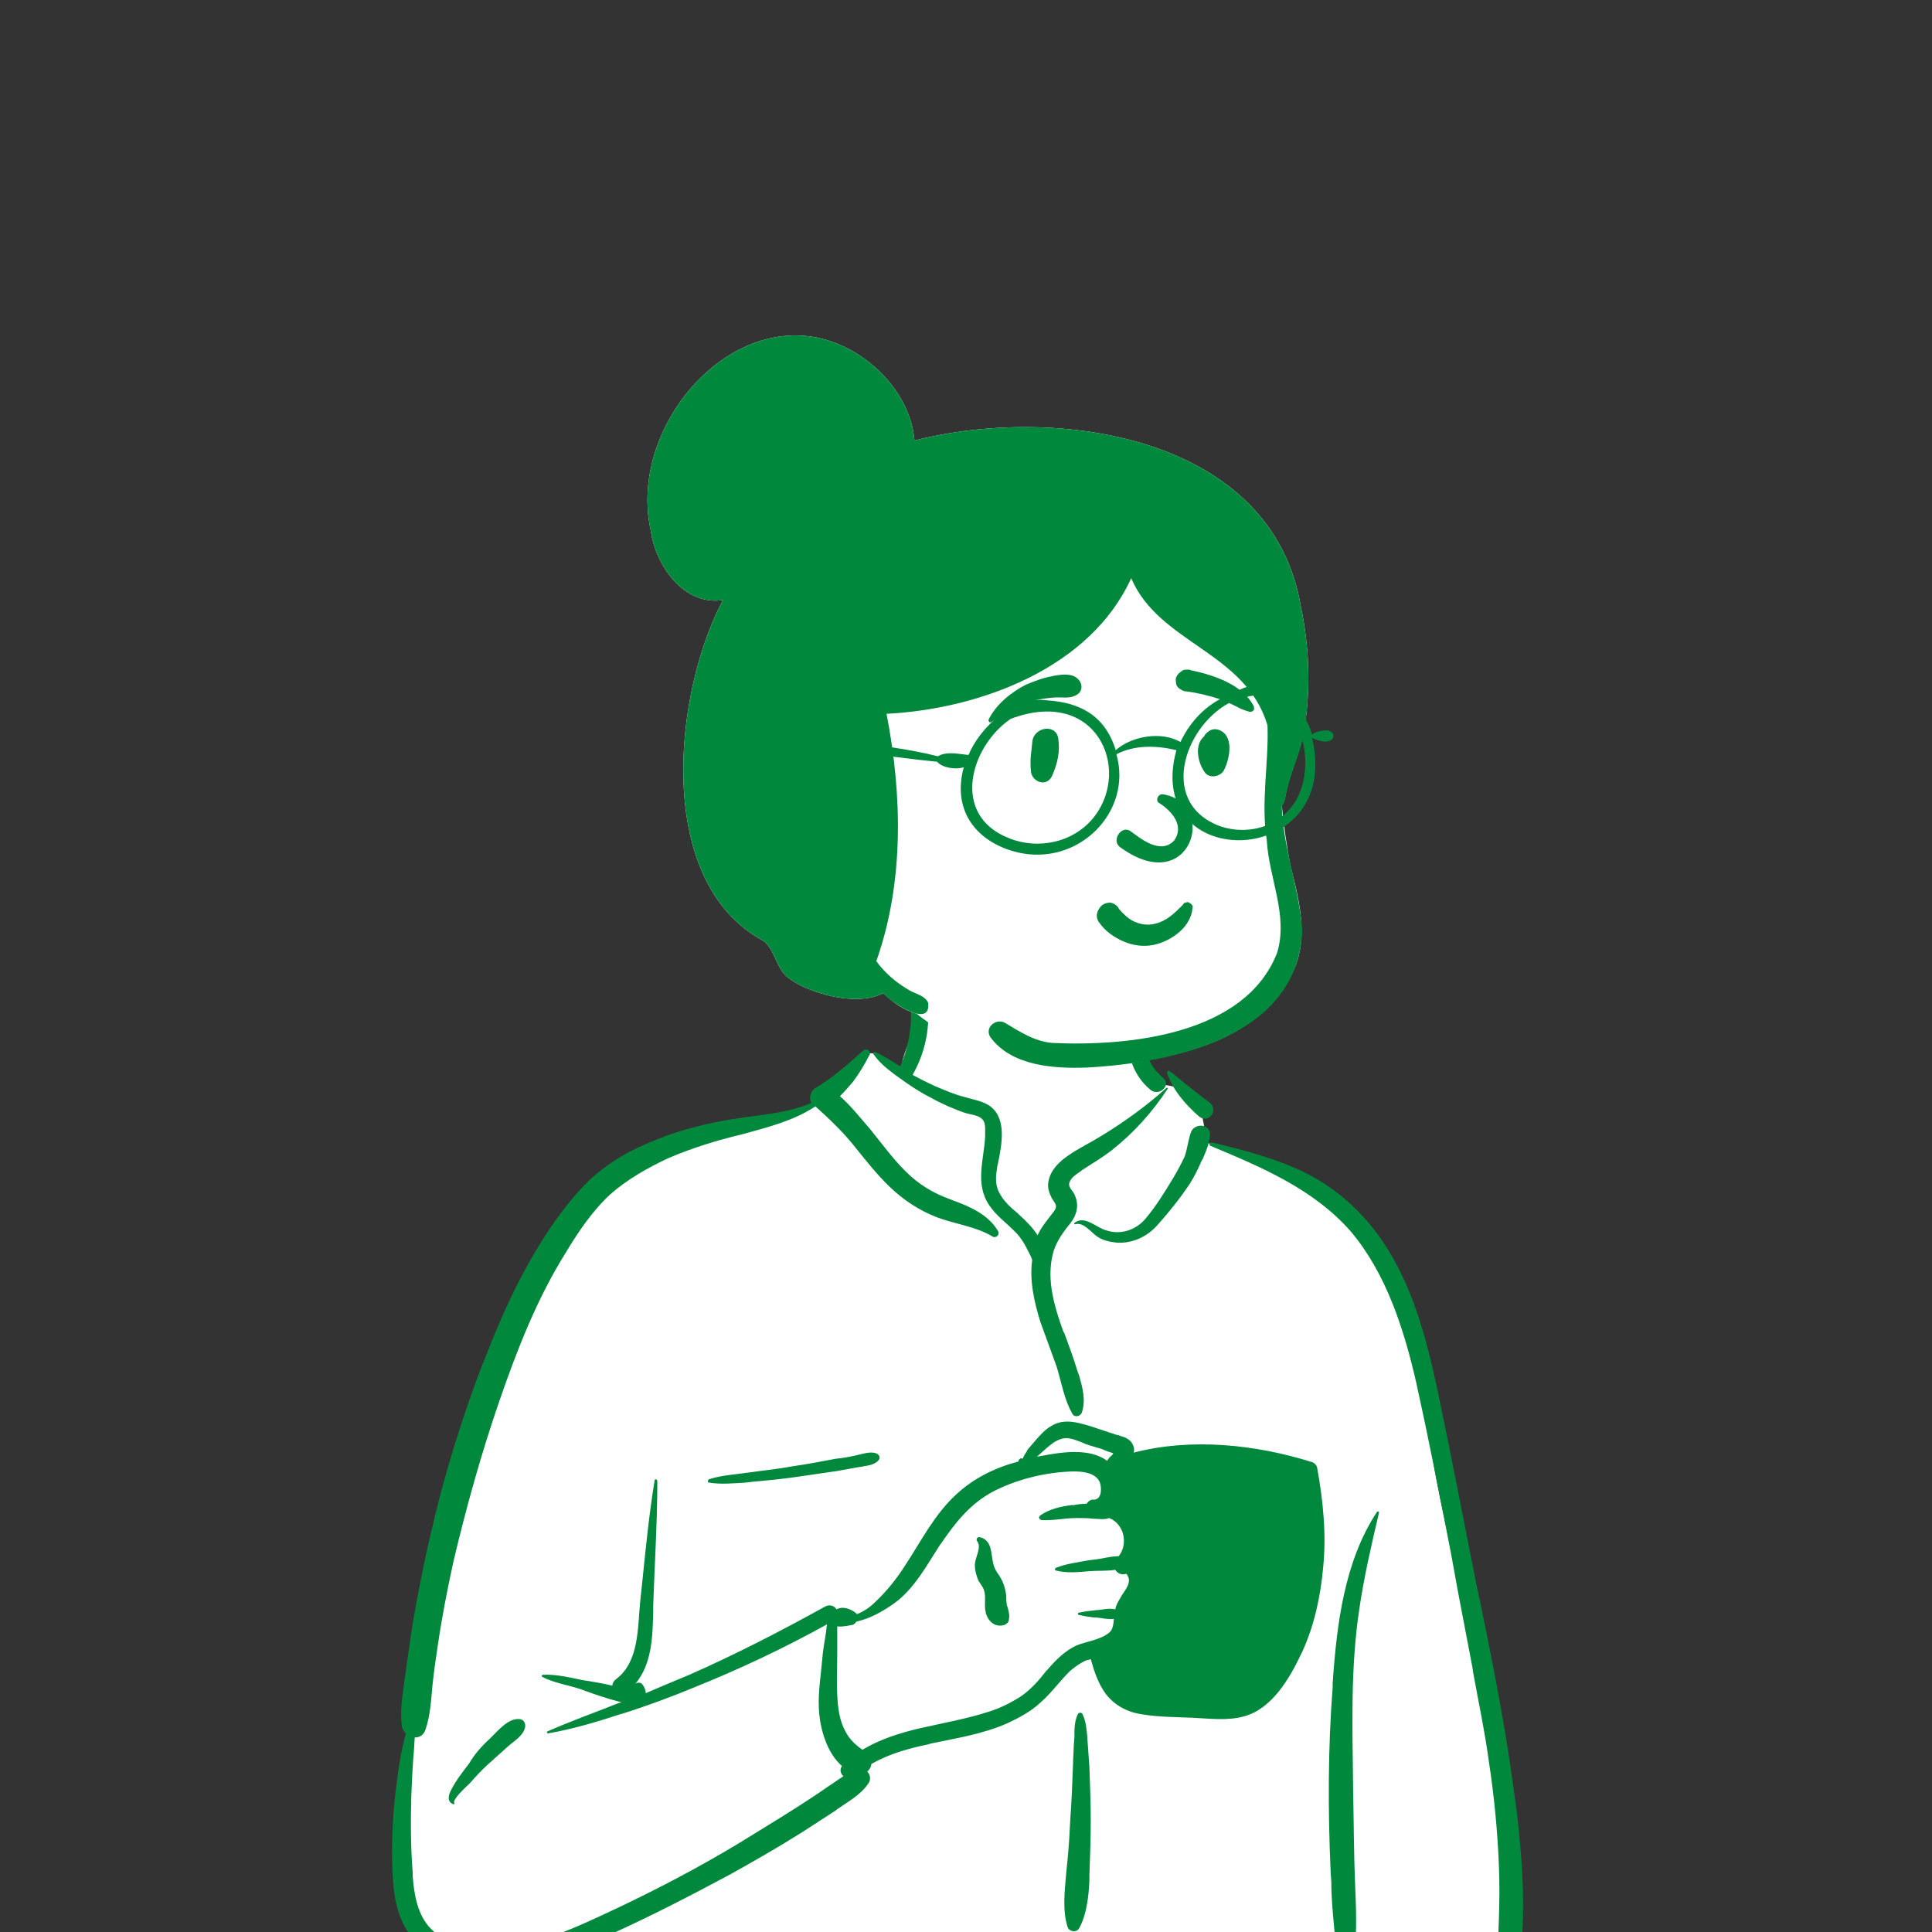 <?xml version="1.0" encoding="utf-8"?>
<!-- Generator: Adobe Illustrator 26.5.0, SVG Export Plug-In . SVG Version: 6.00 Build 0)  -->
<svg version="1.1" id="レイヤー_1" xmlns="http://www.w3.org/2000/svg" xmlns:xlink="http://www.w3.org/1999/xlink" x="0px"
	 y="0px" viewBox="0 0 283.5 283.5" style="enable-background:new 0 0 283.5 283.5;" xml:space="preserve">
<rect x="0" y="0" width="283.5" height="283.5" fill="#333333" stroke="none"/>
<style type="text/css">
	.st0{fill-rule:evenodd;clip-rule:evenodd;fill:#FFFFFF;}
	.st1{fill-rule:evenodd;clip-rule:evenodd;fill:#00893d;}
</style>
<g id="Introduction">
	<g id="variations" transform="translate(-3486, -1082)">
		<g id="images" transform="translate(126, 110)">
			<g id="a-person_x2F_bust" transform="translate(3360, 972)">
				<g id="body_x2F_Coffee" transform="translate(31.056, 135.053)">
					<path id="_xD83C__xDFA8_-Background" class="st0" d="M105,10.6c5.2-4,18.3-5.8,23.9-1.9c5.5,3.8,6.1,10.1,8.7,15.8
						c2.4-1.1,6.4,0.5,7.1,2.7c0.9,1.1,0.9,4,1.5,5.5c26.1,4.2,30,24.5,33.2,47.6c4.2,23.4,13.6,46.8,9.5,70.9
						c0.5,0.8,1,1.5,1.3,2.4c0.9,1.6-0.3,3.8-2.1,3.7c-2.4-0.2-4.8-0.5-7.3-0.6c-6.8-0.2-13.6-0.2-20.3-0.1l-0.9,0
						C125.3,157,91.2,157.8,57,158c-1.2,0-1.8-1.1-1.7-2.2c0.3-2.2,0.6-4.4,1-6.6c-8.1,2.1-16.7,2.7-24.7,0.2
						c-0.6-0.6,1.3-0.3,1.6-0.4c-7.4-5.1-5.2-15.7-4.5-23.4c4.1-26.3,5.5-55.5,21.3-78c6.8-9.2,16.8-16.4,28.3-18.1l0.3,0
						c3.4-0.4,7.1-0.6,10-2.4c3.3-2.6,4.7-7.5,8.2-7.6c1.1,0,2.7,1.4,4.4,2.4c0.1-2.2,1.3-4,1.6-5.7l0-0.1
						C103.1,14.2,102.7,12.4,105,10.6z M161.1,80.9c-7.3-5.1-26.3-2.5-26.7-2.2c-1,0.6-1.4,0.7-1.9,1.5c-0.5,0.1-1,0.1-1.5,0.2
						c-1,0.3-0.3,1.6,0.9,1.1c-0.7,3.1,1.4,5.2,2.2,8.3c0.3,1,0,2.7,0,3.8c0.1,1.3,1.5,2.8,1.3,4.1c-0.8,4.6-5.4,9-3.5,13.4
						c1.3,2.5,5.1,3.8,7.6,4.6c5.3,2,14.4-0.1,17.5-4.6c1.6-2.4,3.5-8.5,4.5-10.4l0.2-3C162.2,90.1,162.7,82,161.1,80.9z"/>
					<path id="_xD83D__xDD8D_-Ink" class="st1" d="M95.6,19.1c0.5-0.4,1.3,0.1,0.9,0.7c-0.7,1.4-1.5,2.7-2.4,3.9
						c-0.6,0.7-1.2,1.4-1.9,2.1c1.6,1.4,3,3.2,4.4,4.8c1.7,2.1,3.3,4.3,5.2,6.2c1.9,1.9,4,3.2,6.5,4.1l0.5,0.2
						c2.5,0.9,5.2,2.1,6.6,4.5c0.3,0.5-0.3,1.1-0.8,0.8c-2.5-1.5-5.4-1.8-8.1-2.8c-2.6-1-4.9-2.5-6.9-4.4c-2-1.9-3.7-4.1-5.4-6.2
						c-1.7-2.1-3.6-3.9-5.6-5.7c-3.2,2.1-6.8,3-10.4,4l-0.4,0.1c-3.7,0.9-7.3,2-10.8,3.5c-3,1.4-6,3.1-8.5,5.3
						c-2.6,2.4-4.7,5.5-6.5,8.5c-4.2,6.7-7.1,14.1-9.7,21.6c-2.7,7.8-4.9,15.7-6.8,23.7c-0.9,4.1-1.7,8.2-2.3,12.3
						c-0.3,2-0.6,4-0.8,6c-0.2,2.1-0.3,4.3-1,6.4c-0.3,0.9-0.9,1.2-1.6,1.2l-0.1,1.7c-0.2,2.2-0.3,4.5-0.4,6.8
						c-0.1,3.8-0.1,7.5,0.2,11.3l0,0.5c0.2,2.7,0.7,5.8,2.7,7.8c2.1,2.1,5.4,2.7,8.3,2.8c6.7,0.1,13.1-3.1,19.1-5.9
						c6.1-2.9,12-6,17.8-9.5c2.9-1.8,5.9-3.6,8.7-5.4c1.4-0.9,2.8-1.8,4.2-2.8c0.8-0.5,1.6-1.1,2.4-1.6c-0.4-0.4-0.6-1-0.2-1.5
						c-2.3-2-3.3-5.7-3.4-8.6c-0.1-2.4,0.3-4.7,0.5-7.1c0.1-1.2,0.3-2.4,0.5-3.6c0.1-0.5,0.1-1,0.2-1.5c-6.3,3.5-12.9,6.6-19.6,9.3
						c-3.4,1.4-6.9,2.7-10.4,3.8l-0.7,0.2c-3.3,1.1-6.8,2.1-10.2,2.7c-0.2,0-0.3-0.2-0.1-0.3c3.4-1.5,6.8-2.7,10.3-4.1l0.6-0.2l0,0
						c-0.1,0-0.1,0-0.2,0c-2-0.5-4-1.2-5.9-1.9c-1.8-0.6-3.9-0.9-5.6-1.8c-0.1-0.1-0.1-0.2,0.1-0.3c1.9-0.1,4,0.4,5.9,0.8l0.7,0.1
						c1.2,0.2,2.4,0.4,3.6,0.7c0-0.4,0.3-0.8,0.6-1c3.4-2.6,3.1-7.7,3.5-11.5l0.3-2.8c0.5-4.9,1-9.9,1.8-14.8c0-0.3,0.4-0.2,0.4,0.1
						c0,6.1-0.4,12.1-0.6,18.2l0,1c-0.1,3.7-0.2,7.6-2.6,10.5c0.3-0.2,0.8-0.2,1,0.1c0.3,0.4,0.5,0.8,0.5,1.3
						c2.1-0.9,4.2-1.8,6.4-2.7c6.8-3,13.4-6.4,19.9-10c0.7-0.4,1.4-0.1,1.7,0.4l0,0c0,0,0,0,0,0l0,0c0,0,0,0,0,0
						c0.9-0.5,2.1-0.1,2.9,0.6c0,0,0,0,0.1,0.1c1-0.4,1.9-1,2.7-1.8c1.7-1.6,3.2-3.5,4.4-5.4c2.3-3.5,4.3-7.5,7.5-10.4
						c2.6-2.4,5.7-3.9,9.1-4.8c0-0.1,0-0.2,0.1-0.3c0.2-0.2,0.3-0.2,0.5-0.1c0,0,0,0,0,0l0.3-0.6c0.2-0.3,0.4-0.6,0.4-0.7
						c0.4-0.5,0.8-0.9,1.2-1.4c0.7-0.8,1.4-1.6,2.3-2.1c1.9-1.2,4-0.5,6,0.1c1.2,0.4,2.4,0.8,3.6,1.2l0.1,0c0.9,0.3,1.9,0.5,2.3,1.5
						c0.2,0.4,0.2,0.8,0.1,1.1c8.5-2.2,17.9-1.2,26.2,1.4c0.3,0.1,0.6,0.4,0.7,0.7c0.9,4.9,1.4,9.9,0.9,14.8
						c-0.4,4.3-1.3,8.5-3.1,12.4l-0.1,0.2c-1.7,3.6-4.3,8.1-8.4,9.2c-2.5,0.7-5.2,0.3-7.7,0.2c-2.4-0.1-4.9-0.1-7.3-0.5
						c-2.1-0.3-4-1.3-5.3-3c-1.1-1.5-1.7-3.3-2.2-5.1c-0.2,0.1-0.4,0.1-0.7,0.2c-0.9,0.4-1.7,1-2.4,1.6c-1.5,1.5-2.7,3.2-4.3,4.6
						c-1.4,1.3-3.1,2.2-4.8,3c-3.6,1.6-7.5,2.2-11.3,3l-0.3,0.1c-2.9,0.6-5.8,1.4-8.4,2.9c0,0.4-0.3,0.9-0.6,1.1
						c0.4,0.4,0.6,1.1,0.2,1.7c-1.1,1.7-3,2.7-4.7,3.9l-0.1,0.1c-1.7,1.1-3.4,2.2-5.1,3.3c-3.5,2.2-7,4.2-10.6,6.2
						c-5.8,3.1-11.6,6.1-17.6,8.8c0.4,1.8,0.2,3.6,0.5,5.4l0,0.3c0.1,0.7,0,1.2-0.5,1.6l0,0l0,0l0,0l0,0l0,0c-0.1,0-0.1,0.1-0.2,0.1
						l-0.1,0l0,0c-0.4,0.3-1,0.3-1.5,0l-0.1,0l-0.1,0c-0.6-0.3-1-1.2-0.8-1.9c0.6-1.7,0.8-3.4,1.4-5.1l-0.4,0.2l0,0l-0.6,0.3
						c-6.3,2.7-13.3,5-20.2,3.2c-3-0.8-5.9-2.6-7.4-5.4c-1.5-2.8-1.7-6-1.8-9.1c-0.1-3.8,0.1-7.7,0.6-11.5c0.3-2.6,0.7-5.1,1.4-7.7
						c-0.3-0.3-0.6-0.7-0.6-1.2c-0.3-2.4,0.2-4.9,0.5-7.3c0.3-2.3,0.7-4.7,1-7c0.8-4.7,1.7-9.4,2.8-14c1.9-8.3,4.4-16.4,7.4-24.3
						l0.3-0.7c2.8-7.3,6-14.3,10.5-20.7c2.2-3,4.4-5.8,7.5-8c2.8-2.1,6.1-3.5,9.4-4.7c3.3-1.1,6.7-1.9,10.2-2.4
						c3.5-0.5,7.2-0.8,10.5-2.2c-0.4-0.7-0.1-1.8,0.6-2.2C91.3,23,93.5,21,95.6,19.1z M171,86.8c0.1-0.1,0.3-0.1,0.3,0.1
						c-1.1,4.7-2.2,9.4-2.9,14.2c-1.3,8.6-1,17.4-0.9,26.1l0,0.4c0.1,4.7,0.1,9.4,0.3,14.1c0.1,2.4,0.2,4.8,0.1,7.1
						c0,1.3-0.4,2.5-0.5,3.8c-0.1,1.1,0,2.2,0,3.3c0,0.7-1.1,0.7-1.1,0l-0.1-0.9c-0.1-1.2-0.3-2.3-0.7-3.4c-0.5-1.3-0.7-2.6-0.8-4
						c-0.2-2.1-0.4-4.3-0.4-6.5l-0.1-1.5c-0.4-9-0.4-18.1,0.3-27.1l0-0.6C165.1,103.3,166.2,94.1,171,86.8z M146.6,33.1
						c-0.3-0.1-0.2-0.6,0.1-0.5l0.6,0.1c4.4,1.1,8.7,2.2,12.9,4.2c4.1,2,7.6,4.9,10.4,8.5c5.4,7,7.6,15.6,9.4,24.1
						c2,9.5,3.8,19,5.7,28.5l0.4,1.8c1.8,8.8,3.6,17.7,4.8,26.6l0.1,0.6c1.3,9.2,2.1,18.7,0.7,27.9c-0.3,1.8-3.3,1.4-3.2-0.4
						c0.3-5.2,0.6-10.4,0.4-15.6c-0.2-5.2-0.7-10.4-1.5-15.6c-0.6-4.4-1.5-8.6-2.3-13l-0.1-0.7c-0.7-3.7-1.4-7.3-2.1-11l-1-5.5
						c-1.6-8.2-3.2-16.5-5-24.6l-0.1-0.5c-1.8-7.9-4.4-16.1-9.6-22.3C161.7,39.4,154,36.2,146.6,33.1z M127.1,116.5
						c0.1-0.3,0.6-0.3,0.7,0c0.5,1,0.6,2.3,0.7,3.4l0,0.1c0.1,1.4,0.2,2.8,0.3,4.2c0.1,2.6,0.2,5.3,0.2,7.9c0,2.7-0.1,5.4-0.2,8.1
						l0,0.7c-0.1,2.3-0.4,5-1.5,7c-0.4,0.7-1.5,0.5-1.7-0.2c-0.8-2.5-0.4-5.4-0.2-7.9l0.2-2c0.2-2,0.3-3.9,0.4-5.9
						c0.2-2.7,0.3-5.4,0.4-8.1c0-0.9,0.1-1.8,0.1-2.6l0.1-1.3C126.6,118.7,126.6,117.5,127.1,116.5z M40.9,120l0.3-0.3
						c1-1,2.4-2.6,3.9-2.5c0.6,0,1,0.5,0.9,1.2c-0.3,1.3-1.6,2-2.5,2.8c-1,0.9-2,1.8-3,2.7c-0.9,0.8-1.7,1.7-2.5,2.6l-0.3,0.3
						c-0.3,0.3-2.4,2.2-2.1,2.7l0,0c0.1,0.1,0,0.2-0.1,0.2c-0.9-0.3-0.8-1.1-0.5-1.8c0.7-1.5,1.8-2.9,2.8-4.2
						C38.6,122.3,39.7,121.1,40.9,120L40.9,120z M130.3,82.4c-0.7-1.6-3.3-1.6-4.7-1.5c-3.7,0.2-7.6,1.2-10.9,2.9
						c-3.4,1.8-5.6,4.6-7.7,7.7l-0.1,0.1c-2,3.1-3.9,6.7-7,8.8c-1.6,1.1-3.4,2.1-5.3,2.5c-0.1,0.2-0.3,0.4-0.6,0.5l-0.1,0
						c-0.5,0.1-1.4,0.3-2.1,0.2c0,0.4,0,0.7,0,1.1c0,1,0,2,0,2.9c0,2-0.1,4.1,0,6.1c0.1,1.8,0.3,3.7,1.2,5.3c0.6,1.2,1.5,2,2.5,2.7
						c2.5-1.5,5.3-2.4,8.2-3.1c3.5-0.8,7-1.4,10.4-2.5c1.6-0.5,3.2-1.3,4.6-2.2c1.5-1,2.7-2.4,3.8-3.8l0.2-0.2
						c1.2-1.4,2.5-2.7,4.2-3.5c1.5-0.6,3.4-0.8,4.7-1.8c0.7-0.5,0.7-1.3,0.8-2.1c-0.8,0.1-1.7-0.1-2.5-0.2l-0.4,0
						c-0.8-0.1-1.5-0.2-2.3-0.4c-0.1,0-0.1-0.3,0-0.3c0.9-0.2,1.8-0.3,2.7-0.4l0.2,0c0.8-0.1,1.7-0.3,2.5-0.1
						c0.1-0.6,0.4-1.1,0.7-1.6c0.4-0.8,1.2-1.6,1.3-2.5c0-0.3,0-0.6-0.2-0.8l0-0.1c-0.1-0.1-0.1-0.2-0.2-0.2c0,0,0,0-0.1,0
						c-0.6,0.2-1.2-0.1-1.5-0.6c-1.2,0.2-2.6,0.1-3.8,0.2l-1.2,0.1c-1.3,0.1-2.6,0.1-3.7-0.2c-0.2,0-0.2-0.3,0-0.4
						c1.5-0.6,3.2-0.8,4.8-1.1c0.9-0.1,1.7-0.2,2.6-0.4c0.6-0.1,1.2-0.2,1.8-0.2c1.5-1.9,0.7-4.8-1.4-5.6c-0.8,0.3-1.4,0.1-2.3,0.1
						c-0.8-0.1-1.7-0.1-2.5-0.1c-1.7,0-3.4,0.4-5.1,0.3c-0.3,0-0.5-0.4-0.3-0.6c1.3-1,3.1-1.4,4.7-1.6l0.3,0
						c0.5-0.1,1.2-0.2,1.9-0.2c0.2-0.3,0.4-0.5,0.8-0.6c0.1,0,0.2,0,0.4,0l0,0l0,0C130.7,84.8,130.6,83.1,130.3,82.4z M61,114.4
						C61,114.5,61,114.5,61,114.4l-0.1,0.1L61,114.4L61,114.4L61,114.4z M112.6,90.5L112.6,90.5c0.9,0.1,1.5,0.8,1.7,1.7
						c0.3,1.2,0.2,2.3,0.9,3.4c0.8,1.1,1.2,2,1.4,3.5c0,0.6,0,1.2,0.2,1.7l0.1,0.4c0.1,0.4,0.2,0.8,0.1,1.3c0,0.4-0.2,0.7-0.7,0.9
						c-1.4,0.4-2.4-0.6-2.7-1.8c-0.3-1.1,0.1-2.4-0.3-3.4c-0.2-0.6-0.7-1-0.9-1.6c-0.2-0.6-0.4-1.2-0.4-1.8c-0.1-1.2,1-2.6,0.4-3.6
						C112.1,90.9,112.3,90.5,112.6,90.5z M94.6,78.5c0.9-0.2,2-0.6,2.9-0.3c0.5,0.2,0.7,0.7,0.3,1.1c-0.7,0.7-1.7,0.7-2.6,0.9
						l-0.1,0c-1.1,0.2-2.2,0.4-3.3,0.6c-2,0.3-4.1,0.6-6.2,0.9c-2.1,0.3-4.2,0.5-6.4,0.7l-0.8,0.1c-1.8,0.1-3.7,0.3-5.4,0
						c-0.3,0-0.2-0.4,0-0.5c1.9-0.6,4-0.7,6-1c2.1-0.3,4.2-0.5,6.3-0.9c2.1-0.3,4.2-0.7,6.3-1.1C92.7,78.9,93.7,78.7,94.6,78.5z
						 M127.7,76.6c-0.8-0.3-1.7-0.7-2.6-0.6c-1.5,0.2-2.8,1.7-4,2.7l0.6-0.1c3.1-0.6,7.1-1.2,9.7,0.7c0,0,0,0,0,0
						c0.2-0.3,0.4-0.6,0.7-0.8c0,0,0,0,0.1-0.1l0.1-0.2l-0.3-0.1c-0.7-0.2-1.5-0.6-1.6-0.6l0,0C129.4,77.2,128.5,77,127.7,76.6z
						 M102.6,12.6c-0.1-1.6,2.4-1.6,2.5,0c0.3,3.5-0.5,7-2.2,10c0,0,0,0,0,0.1c1.1,0.6,2.1,1.1,3.2,1.6c1.4,0.6,2.8,1.2,4.3,1.6
						c1.3,0.4,2.9,0.6,4,1.5c2.3,1.9,1.5,5.7,1,8.2l-0.1,0.4c-0.2,1.3-0.4,2.6,0.2,3.8c0.6,1.3,1.7,2.3,2.8,3.2l0.2,0.2
						c0.9,0.8,2,1.9,2.7,3c0.6-1.3,1.5-2.3,2.4-3.5c0.6-0.8,0.2-1.1-0.3-1.9c-0.4-0.8-0.7-1.6-0.5-2.5c0.3-1.7,1.6-2.9,2.9-3.8
						c1.6-1.1,3.3-1.9,4.9-2.9c3.3-2,6.6-4.4,9.5-7c0.1-0.1,0.2,0,0.2,0.1c-2.3,3.5-5,6.5-8.3,9.1c-1.3,1-2.8,1.9-4.2,2.8l-0.4,0.3
						c-0.6,0.4-1.3,0.9-1.5,1.5c-0.3,0.6,0.3,1.1,0.6,1.6c0.9,1.7,0.5,3.2-0.6,4.6l-0.1,0.1c-1.1,1.4-2,2.7-2.4,4.4
						c-0.9,3.8,0.3,7.7,1.6,11.3l0.1,0.1c0.7,1.9,1.4,3.8,2,5.8l0.2,0.5c0.5,1.8,1,3.6,0.4,5.4c-0.2,0.6-1.1,0.8-1.4,0.2
						c-1.2-2.1-1.6-4.6-2.3-6.9c-0.8-2.2-1.6-4.4-2.4-6.6c-0.9-2.9-1.6-6-1.2-9c0,0,0,0,0-0.1l-0.2-0.5c-0.7-1.4-1.3-2.7-2.5-3.8
						c-1.2-1.2-2.6-2.2-3.6-3.7c-2.1-3.1-0.8-6.6-0.6-10l0-0.4c0-0.7,0.1-1.7-0.4-2.2c-0.5-0.6-1.7-0.7-2.4-0.9
						c-1.8-0.6-3.6-1.4-5.2-2.3c-1.6-0.8-3.1-1.8-4.6-2.9l-0.7-0.5c-1.2-0.9-2.3-1.8-3.1-3c-0.1-0.1,0.1-0.4,0.2-0.3
						c1.3,0.5,2.5,1.4,3.7,2.1c0,0,0-0.1,0.1-0.1C102.2,18.7,102.8,15.7,102.6,12.6z M143.7,31.1c0.5-1.4,2.9-1.3,2.8,0.4
						c-0.1,1.3-0.6,2.4-1.1,3.6l-0.1,0.1c-0.5,1.2-1.1,2.4-1.8,3.5c-1.4,2.1-3,4.1-4.7,6c-1.5,1.7-3.6,2.7-5.9,2.6
						c-1-0.1-2-0.3-2.8-0.8c-1-0.6-2.1-2.3-3.4-1.9c-0.1,0-0.2-0.1-0.1-0.2c1.5-1.2,3.2,0.7,4.7,1.1c2.2,0.7,4.4-0.1,5.8-1.8
						c1.5-1.8,2.8-3.9,4-5.9c0.6-1,1.2-2.1,1.7-3.2C143.2,33.4,143.3,32.2,143.7,31.1z M140.2,22.4c-0.1-0.2,0.2-0.4,0.3-0.3
						c1,0.6,1.8,1.5,2.8,2.2c1,0.8,2,1.6,3.1,2.4c1.5,1.2-0.2,3.3-1.6,2C143,27.1,141,24.9,140.2,22.4z M134.8,15.6
						c0.4-1.6,2.8-0.9,2.4,0.6l0,0c-0.7,2.5,0.3,5.1,2.3,6.8l0.1,0.1c1.3,1-0.5,2.8-1.8,1.8C135.1,22.7,133.9,19,134.8,15.6z"/>
				</g>
				<g id="head_x2F_Gray-Bun" transform="translate(78.592, 38.043)">
					<path id="_xD83C__xDFA8_-Background_00000091728799240018577580000002272257342552856239_" class="st0" d="M112.3,51
						c-4.2-25.2-36-29.7-56.7-24.4c-0.4-4.8-3.4-9.1-7.2-11.9C32.3,3,13.1,22.8,16.9,39.8C17.6,45,21.8,50.9,27.5,50
						c-7.3,13.7-10.1,41.4,5.9,50c1.5,1.1,1.8,3.3,3,4.8c1.9,2.3,10.2,5.2,14.6,2.9c1.4,1.3,3,2.5,4.9,3c9.7,7.8,24,9.6,35.9,6.3
						c7.3-1.2,14.9-4.5,18.7-11.3c3.2-5.1,1.7-11.1,0.3-16.6c-0.6-3-1-6-1.3-9c0.5-0.6,0.5-1.4,0.7-2.2c0.6-2.7,1.8-5.2,2.4-7.9
						C113.8,63.8,113.6,57.2,112.3,51"/>
					<path id="_xD83D__xDD8D_-Ink_00000103234520563670975360000001432668137087980969_" class="st1" d="M112.3,51
						c-4.2-25.2-36-29.7-56.7-24.4c-0.4-4.8-3.4-9.1-7.2-11.9C32.3,3,13.1,22.8,16.9,39.8C17.6,45,21.8,50.9,27.5,50
						c-7.3,13.7-10.1,41.4,5.9,50c1.5,1.1,1.8,3.3,3,4.8c1.9,2.3,10.2,5.2,14.6,2.9c1.1,1.3,7.1,5.3,6.6,1.4c-0.4-1-1.8-1.3-2.7-1.8
						c-1.9-1.1-3.6-2.5-4.9-4.3c4.1-11.6,3.8-24.4,1.5-36.3c13.7-0.7,29.9-6.7,35.9-19.9c4.1,9.6,16.8,10.8,20,21.6
						c0.2,5.6-1,11.2-0.1,16.9c0.3,5.5,3.2,11,1.5,16.5c-4.7,12-21.7,13.7-32.9,13.2c-2.7-0.2-4.9-1.7-7.1-3
						c-1.3-0.6-2.9,0.7-2.1,2.1c3.1,4.3,9.4,4.7,14.3,4.5c12.6-0.7,30.8-4.5,31.5-20c-0.4-6.2-2.8-12.1-3-18.3
						c0.5-0.6,0.5-1.4,0.7-2.2c0.6-2.7,1.8-5.2,2.4-7.9C113.8,63.8,113.6,57.2,112.3,51"/>
				</g>
				<g id="face_x2F_Smiling" transform="translate(112.183, 77.354)">
					<path id="_xD83D__xDD8D_-Ink_00000133514053481310823740000013381504967263452344_" class="st1" d="M52.7,60.8
						c-1.4-0.6-2.7-1.5-3.6-2.8c-0.3-0.4-0.4-0.9-0.3-1.3c0.1-0.5,0.4-0.9,0.7-1.2c0.4-0.3,0.8-0.4,1.3-0.4c0.4,0.1,0.8,0.3,1.1,0.7
						L52,56c0.6,0.7,1.3,1.4,2.1,1.8c0.8,0.4,1.7,0.6,2.6,0.5c1.7-0.2,2.9-1.1,4.2-2.4c0.2-0.2,0.3-0.3,0.5-0.5
						c0.1-0.2,0.2-0.3,0.4-0.3c0.2-0.1,0.4-0.1,0.5,0c0.2,0.1,0.3,0.2,0.4,0.3c0.1,0.1,0.2,0.3,0.1,0.5c-0.1,1.3-0.8,2.5-1.8,3.4
						c-1.1,1-2.5,1.7-3.9,2C55.6,61.6,54.1,61.4,52.7,60.8L52.7,60.8z M57.8,40.4c1.6,1,4,3.2,2.3,5.6c-2,2.1-4.9-0.3-6.4-1.4
						c-1.3-0.9-2.8,1.3-1.6,2.3c10.4,7.7,14.6-6.3,6.4-7.7C57.7,39.1,57.4,40.1,57.8,40.4z M39.3,31.5c0.2-2.2,3.5-2.7,3.8-0.5
						c0.3,1.9-0.1,3.7-0.9,5.5c-0.8,1.7-2.9,0.9-3.1-0.6C38.9,33.8,39.2,32.9,39.3,31.5z M64.6,30.5c0.5-0.6,1.1-1,1.9-0.8
						c2.5,0.7,1.8,4.3,0.9,6c-0.5,0.9-2,1.2-2.7,0.4c-1.1-1.4-1.7-4.1-0.2-5.4C64.5,30.7,64.6,30.6,64.6,30.5z M42.1,21.9l0.4-0.1
						c1.2-0.2,2.8-0.4,3.6,0.6c0.5,0.5,0.6,1.5,0,2c-1.1,0.9-2.3,0.5-3.6,0.6c-1.1,0.1-2.1,0.2-3.1,0.5c-2.3,0.6-4.1,1.8-6.1,3.1
						c-0.3,0.2-0.5-0.2-0.4-0.4c1.1-2.2,3.3-4,5.5-5.1C39.6,22.6,40.9,22.1,42.1,21.9z M62.3,20.9l0.3,0.1c3.3,0.7,7.6,2.1,9.2,5.3
						c0.1,0.5,0,0.6-0.1,0.6l0,0c0,0.1-0.1,0.1-0.3,0.2c-0.1,0-0.1,0-0.2,0c-0.7-0.2-1.3-0.4-1.8-0.7l-0.6-0.3
						c-0.7-0.3-1.4-0.7-2.1-0.9c-1.6-0.5-3.2-0.9-4.8-1.1c-0.4,0-0.7-0.2-1-0.4c-0.3-0.2-0.5-0.5-0.5-0.8c-0.1-0.5-0.1-0.8,0.2-1.2
						c0.2-0.3,0.5-0.5,0.8-0.7C61.6,20.9,62,20.9,62.3,20.9z"/>
				</g>
				<g id="accessories_x2F_Glasses-2" transform="translate(88.521, 88.978)">
					<path id="_xD83D__xDD8D_-Ink_00000085229854455298992710000003090615160329876364_" class="st1" d="M100.4,30.1
						c-2.6,2.7-6.8,3.4-10.3,2c-8.8-3.7-4.5-15.1,2.3-18.2c0.8-0.2,2-0.7,3-0.8c0.1,0,0.3,0.1,0.5,0
						C103.4,13.9,105.1,25.5,100.4,30.1 M72.1,30.8c-2.9,3.8-8.2,5-12.6,3.2c-8.6-3.4-5.6-13.5,0.3-17.5
						C72.3,11.8,77.5,23.7,72.1,30.8 M53.4,22.3C53.4,22.3,53.4,22.3,53.4,22.3c0,0,0.1,0,0.1-0.1C53.5,22.3,53.5,22.3,53.4,22.3
						C53.5,22.3,53.4,22.3,53.4,22.3 M106.3,18.2c-0.7,0-1.7,0.1-2.3,0.6c-1.4-4.9-6.7-9.3-11.4-6.1c-3.6,1.2-6.3,3.8-7.9,7.2
						c-2.8-1.6-7.1-0.9-9.5,1.2c-1.6-5.2-5.4-7-10-7.3c-5-0.8-10,4.1-11.6,8c-1.3-0.1-3.2-0.6-4.5,0.2C41.3,20,27.4,18.9,25.8,20
						c-1.1,0.4-1.8,3.2-0.2,3.3c1.4-0.2-0.2-2,1.2-2.2c7.5-0.5,14.8,1,22.2,1.7c0.7,0.9,2.8,1.2,3.9,0.8c-1.8,6.6,2.1,11.1,7.9,12.5
						c9,2.1,16.9-6,14.5-14.4c2.7-1.4,5.9-1.3,8.8-0.6c-5,18.3,24.5,17.5,19.9-1.8C107.3,20.9,107.9,18.5,106.3,18.2"/>
				</g>
			</g>
		</g>
	</g>
</g>
</svg>
